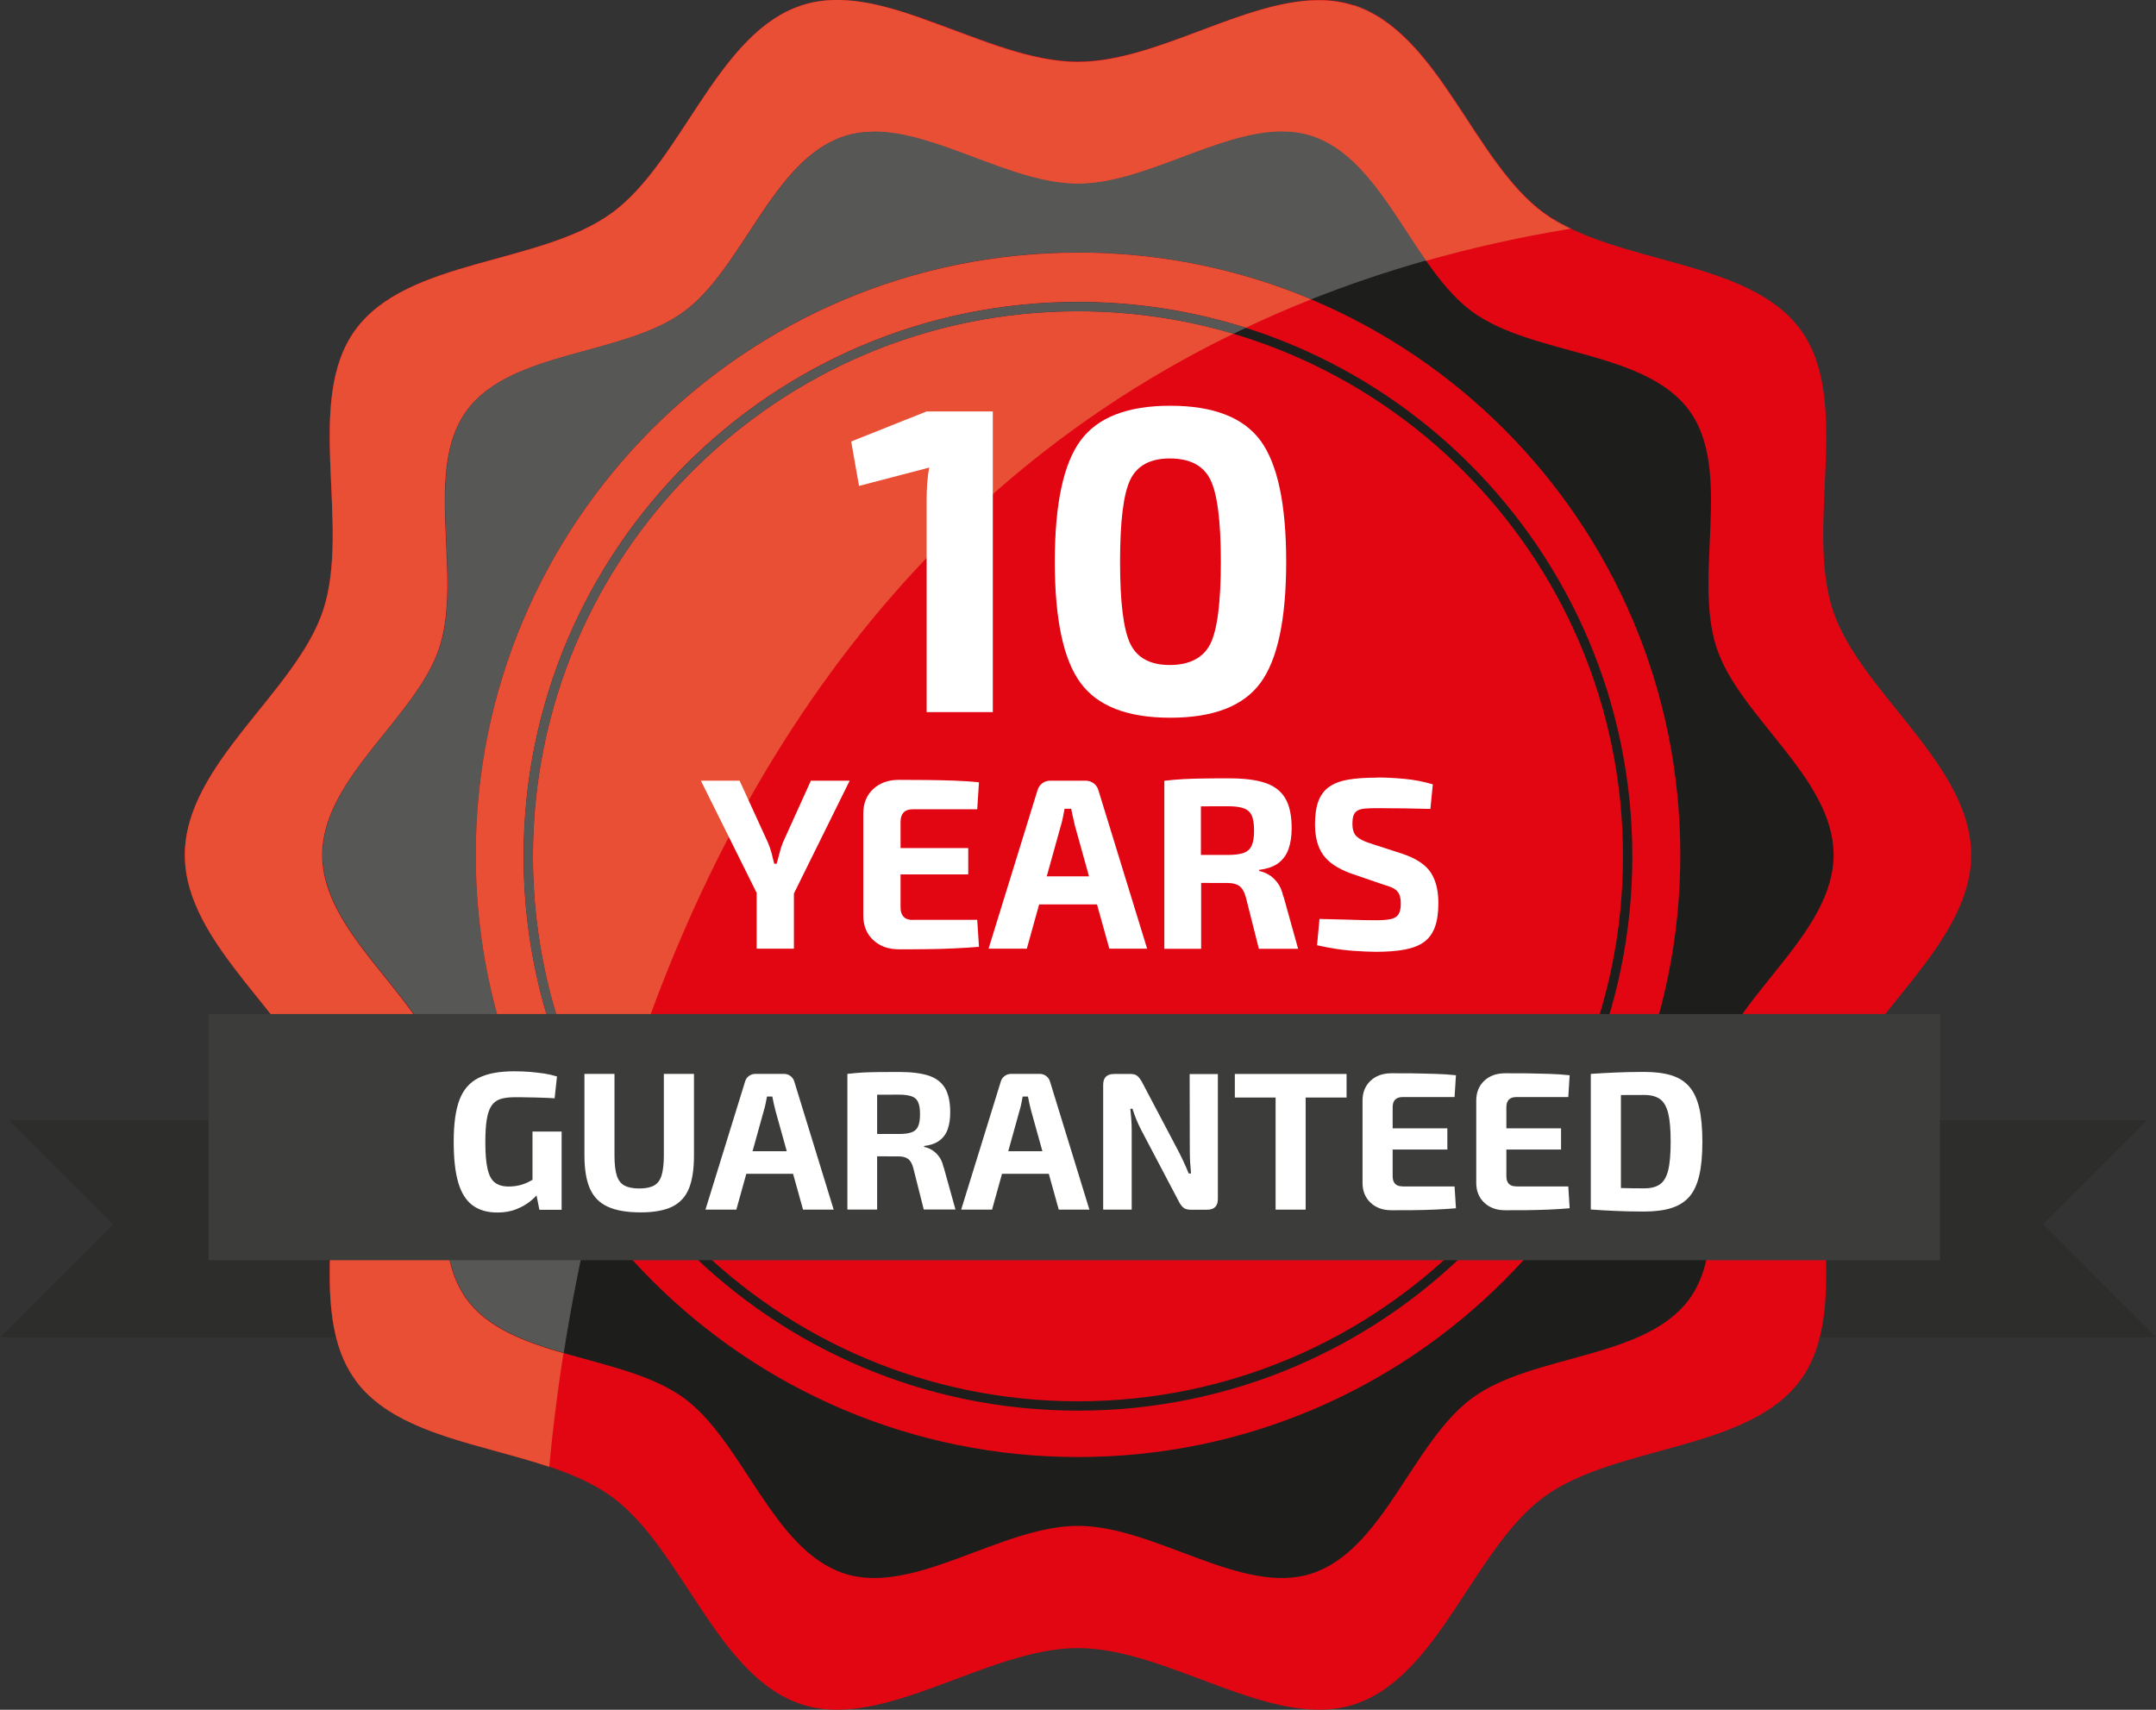<?xml version="1.0" encoding="UTF-8"?>
<svg id="Laag_1" data-name="Laag 1" xmlns="http://www.w3.org/2000/svg" viewBox="0 0 283.46 224.81">
  <rect x="0" y="0" width="283.46" height="224.81" fill="#333333" stroke="none"/>
  <defs>
    <style>
      .cls-1 {
        fill: #3c3c3b;
      }

      .cls-2 {
        fill: #1d1d1b;
      }

      .cls-3 {
        fill: #575756;
      }

      .cls-4 {
        fill: #e20613;
      }

      .cls-5 {
        fill: #fff;
      }

      .cls-6 {
        fill: #e84f35;
      }

      .cls-7 {
        fill: #2d2d2b;
      }

      .cls-8 {
        fill: #616160;
      }
    </style>
  </defs>
  <polygon class="cls-7" points="23.53 147.28 1.18 147.28 14.86 160.95 0 175.82 73.35 175.82 73.35 147.28 23.53 147.28"/>
  <polygon class="cls-7" points="28.46 165.7 73.35 175.81 73.35 165.7 28.46 165.7"/>
  <polygon class="cls-7" points="259.92 147.28 210.11 147.28 210.11 175.82 283.46 175.82 268.6 160.95 282.28 147.28 259.92 147.28"/>
  <polygon class="cls-7" points="255 165.7 210.12 175.81 210.12 165.7 255 165.7"/>
  <g>
    <path class="cls-4" d="M259.16,112.4c0,11.96-14.71,21.45-18.21,32.24-3.63,11.19,2.56,27.48-4.21,36.79-6.84,9.4-24.3,8.51-33.7,15.36-9.31,6.78-13.82,23.69-25.01,27.32-10.79,3.5-24.34-7.41-36.3-7.41s-25.51,10.91-36.3,7.41c-11.19-3.63-15.7-20.54-25.01-27.32-9.4-6.84-26.86-5.96-33.71-15.36-6.77-9.31-.58-25.61-4.21-36.79-3.5-10.79-18.2-20.28-18.2-32.24s14.7-21.45,18.2-32.24c3.63-11.18-2.56-27.48,4.21-36.79,6.85-9.4,24.3-8.51,33.71-15.36,9.31-6.78,13.82-23.69,25.01-27.32,10.79-3.5,24.34,7.41,36.3,7.41s25.51-10.91,36.3-7.41c11.19,3.63,15.7,20.54,25.01,27.32,9.4,6.84,26.86,5.96,33.7,15.36,6.78,9.31.58,25.61,4.21,36.79,3.5,10.79,18.21,20.28,18.21,32.24"/>
    <path class="cls-2" d="M241.07,112.4c0,10.12-12.44,18.15-15.4,27.28-3.07,9.46,2.17,23.25-3.56,31.12-5.79,7.95-20.56,7.2-28.51,12.99-7.88,5.74-11.69,20.04-21.16,23.11-9.13,2.97-20.59-6.27-30.71-6.27s-21.57,9.24-30.71,6.27c-9.46-3.07-13.28-17.38-21.15-23.11-7.96-5.78-22.72-5.04-28.51-12.99-5.73-7.88-.49-21.66-3.57-31.12-2.96-9.13-15.4-17.16-15.4-27.28s12.44-18.15,15.4-27.28c3.08-9.46-2.16-23.25,3.57-31.12,5.79-7.95,20.56-7.2,28.51-12.99,7.88-5.73,11.69-20.04,21.16-23.11,9.13-2.96,20.59,6.27,30.7,6.27s21.58-9.24,30.71-6.27c9.46,3.07,13.28,17.38,21.16,23.11,7.96,5.78,22.72,5.04,28.51,12.99,5.73,7.87.49,21.66,3.56,31.12,2.97,9.13,15.4,17.16,15.4,27.28"/>
    <path class="cls-4" d="M220.92,112.4c0,43.73-35.45,79.18-79.18,79.18s-79.18-35.45-79.18-79.18,35.45-79.18,79.18-79.18,79.18,35.45,79.18,79.18"/>
    <path class="cls-2" d="M214,112.59h-.62c0,19.79-8.02,37.7-20.99,50.67-12.97,12.97-30.88,20.98-50.67,20.99-19.79,0-37.7-8.02-50.67-20.99-12.97-12.97-20.99-30.88-20.99-50.67s8.02-37.7,20.99-50.67c12.97-12.97,30.88-20.98,50.67-20.99,19.79,0,37.7,8.02,50.67,20.99,12.97,12.97,20.99,30.88,20.99,50.67h1.23c0-40.26-32.63-72.89-72.89-72.89s-72.89,32.63-72.89,72.89,32.63,72.89,72.89,72.89,72.89-32.63,72.89-72.89h-.62Z"/>
    <path class="cls-5" d="M173.4,0c-4.89,0-10.17,1.98-15.51,3.99C163.23,1.98,168.51,0,173.4,0ZM110.06,0h.03-.03M110.06,0c-1.55,0-3.05.2-4.51.66C107,.2,108.51,0,110.06,0M105.53.66s-.03.01-.04.02c.01,0,.03-.01.04-.02M177.99.68h.04c11.19,3.65,15.7,20.56,25.01,27.33-9.31-6.78-13.82-23.69-25.01-27.32h-.04M122.31,2.78c6.49,2.35,13.18,5.32,19.43,5.32-6.25,0-12.93-2.98-19.43-5.32M80.42,28.01h0c-9.4,6.84-26.85,5.96-33.7,15.36-6.78,9.31-.58,25.6-4.21,36.79-3.5,10.79-18.21,20.28-18.21,32.24,0-11.96,14.71-21.45,18.21-32.24,3.63-11.19-2.56-27.48,4.21-36.79,6.85-9.4,24.3-8.52,33.7-15.36M203.09,28.05c1.04.75,2.18,1.41,3.39,2,.01,0,.02,0,.03,0-1.21-.59-2.37-1.24-3.41-1.99M42.93,146.15c.09.37.17.75.24,1.13-.07-.38-.15-.75-.24-1.13M44.2,175.81h0c.51,2.04,1.3,3.93,2.5,5.6-1.2-1.66-1.99-3.55-2.5-5.6M46.72,181.44s.03.03.04.05c-.01-.02-.03-.03-.04-.05M46.77,181.5s.02.02.03.03c-.01-.01-.02-.02-.03-.03M46.81,181.55s.02.03.03.05c-.01-.02-.02-.03-.03-.05M46.84,181.6s.03.03.04.05c-.01-.02-.02-.03-.04-.05M46.89,181.66s.02.02.03.04c0-.02-.02-.03-.03-.04M46.93,181.71l.08.1s-.05-.06-.08-.1M47.02,181.82s.02.03.03.04c-.01-.02-.02-.03-.03-.04M47.05,181.87s.05.06.08.1c-.03-.03-.05-.06-.08-.1M47.14,181.98s.02.03.03.04c-.01-.01-.02-.03-.03-.04M47.18,182.03s.05.06.08.1c-.03-.03-.05-.06-.08-.1M47.27,182.13s.02.03.03.04c-.01-.01-.02-.03-.03-.04M47.31,182.19s.06.06.09.1c-.03-.03-.05-.06-.09-.1M47.4,182.29s.02.03.04.04c-.02-.02-.03-.03-.04-.04M47.44,182.34s.05.06.09.1c-.03-.03-.06-.06-.09-.1M47.53,182.44s.03.03.04.05c-.02-.02-.03-.03-.04-.05M47.57,182.49c5.45,6.15,15.93,7.43,24.67,10.37-8.74-2.94-19.21-4.21-24.67-10.37"/>
    <path class="cls-8" d="M43.17,147.27h0c.44,2.29.57,4.74.57,7.26,0-2.52-.14-4.97-.57-7.26M43.38,169.06c.06,2.37.29,4.64.82,6.75-.53-2.11-.75-4.39-.82-6.75"/>
    <path class="cls-6" d="M110.06,0h0c-1.55,0-3.05.2-4.51.66h-.02s-.03.02-.05.02l-.05.02c-.29.1-.58.2-.87.31-10.55,4.2-15.07,20.41-24.14,27.01-9.4,6.84-26.86,5.96-33.7,15.36-6.78,9.31-.58,25.6-4.21,36.79-3.5,10.79-18.21,20.28-18.21,32.24s14.71,21.45,18.21,32.24c.16.49.3.99.42,1.5.09.37.17.75.24,1.13.44,2.29.57,4.74.57,7.25,0,4.25-.39,8.69-.39,12.91,0,.55,0,1.09.02,1.62.06,2.36.29,4.64.81,6.75.51,2.04,1.31,3.93,2.51,5.6,0,.01.02.02.02.03.01.02.02.03.04.05,0,0,0,.01.01.02,0,.01.02.02.03.04,0,0,0,0,.01.01.01.02.02.03.03.05.02.02.03.03.04.05,0,0,0,.01.01.02.01.01.02.02.03.04,0,0,.01,0,.01.01.03.03.05.07.08.1,0,0,0,.01.01.01.01.02.02.03.03.04,0,0,0,0,0,.01l.08.1s0,0,0,.01c.01.01.02.03.03.04t.01.01s.05.07.08.1t.01,0s.02.03.03.04t0,.01s.06.06.09.1h0s.03.03.04.05h0s.06.07.09.1h0s.03.04.04.05c5.45,6.15,15.93,7.43,24.67,10.37.39-4.23.98-9.28,1.87-14.94-5.16-1.49-9.99-3.3-12.76-7.11-5.73-7.88-.49-21.66-3.57-31.12-2.96-9.13-15.4-17.16-15.4-27.28s12.44-18.15,15.4-27.27c3.08-9.46-2.16-23.25,3.57-31.12,5.79-7.96,20.56-7.2,28.51-12.99,7.88-5.73,11.69-20.04,21.16-23.11,1.26-.41,2.57-.58,3.91-.58,8.36,0,18.07,6.85,26.79,6.85s18.43-6.85,26.8-6.85c1.34,0,2.65.17,3.91.58,6.69,2.17,10.56,9.97,15.05,16.37,6.01-1.7,12.34-3.13,18.99-4.22-1.21-.59-2.35-1.25-3.39-2-.02-.01-.03-.03-.05-.04-9.31-6.78-13.82-23.69-25.01-27.32h-.04c-1.48-.49-3.01-.69-4.58-.69-4.89,0-10.17,1.98-15.51,3.99-5.45,2.05-10.95,4.12-16.16,4.12-6.25,0-12.93-2.98-19.43-5.32C118.1,1.26,113.97,0,110.09,0h-.03Z"/>
    <path class="cls-3" d="M114.94,17.31c-1.34,0-2.65.18-3.91.58-9.46,3.08-13.28,17.38-21.16,23.11-7.96,5.79-22.72,5.04-28.51,12.99-5.73,7.88-.49,21.66-3.56,31.12-2.97,9.13-15.4,17.16-15.4,27.28s12.44,18.15,15.4,27.27c3.07,9.46-2.17,23.25,3.56,31.12,2.77,3.81,7.6,5.62,12.76,7.11.89-5.7,2.09-12.03,3.69-18.77-9.6-13.1-15.26-29.25-15.26-46.74,0-43.73,35.46-79.18,79.19-79.18,10.87,0,21.23,2.19,30.66,6.15,4.8-1.9,9.81-3.61,15.08-5.1-4.48-6.41-8.35-14.2-15.04-16.38-1.27-.41-2.57-.58-3.92-.58-8.36,0-18.07,6.86-26.79,6.86s-18.43-6.86-26.8-6.86"/>
    <path class="cls-6" d="M141.73,33.22c-43.73,0-79.18,35.45-79.18,79.18,0,17.48,5.67,33.64,15.26,46.74.62-2.62,1.31-5.29,2.05-8.01-6.98-11.19-11.02-24.4-11.02-38.55,0-40.26,32.63-72.89,72.89-72.89,7.69,0,15.11,1.19,22.07,3.4,2.77-1.31,5.64-2.56,8.59-3.73-9.43-3.96-19.79-6.15-30.66-6.15M141.73,40.93c-19.79,0-37.7,8.02-50.67,20.99-12.97,12.97-20.99,30.88-20.99,50.67,0,13.51,3.74,26.15,10.24,36.93,10.38-36.71,32.92-81.81,81.85-105.64-6.47-1.92-13.33-2.95-20.43-2.95"/>
    <path class="cls-3" d="M141.73,39.7c-40.26,0-72.89,32.63-72.89,72.89,0,14.15,4.04,27.36,11.02,38.55.15-.54.3-1.08.45-1.62-6.49-10.78-10.24-23.42-10.24-36.93,0-19.79,8.02-37.7,20.99-50.67,12.97-12.97,30.88-20.99,50.67-20.99,7.1,0,13.96,1.03,20.43,2.96.55-.27,1.09-.53,1.64-.79-6.97-2.21-14.38-3.4-22.07-3.4"/>
    <path class="cls-5" d="M111.7,102.65h-5.09l-3.68,8.13c-.17.43-.32.89-.44,1.38-.13.49-.25.96-.38,1.41h-.32c-.11-.45-.23-.92-.35-1.41-.13-.49-.29-.95-.48-1.38l-3.72-8.13h-5.09l7.33,14.75v7.34h4.9v-7.26l7.33-14.83Z"/>
    <path class="cls-5" d="M120,120.96c-.54,0-.93-.14-1.2-.42-.27-.28-.4-.68-.4-1.22v-4.35h8.9v-3.46h-8.9v-3.46c0-.54.14-.94.4-1.22.27-.28.67-.42,1.2-.42h8.48l.23-3.55c-1.03-.1-2.12-.18-3.3-.22s-2.37-.07-3.59-.08c-1.22-.01-2.43-.02-3.62-.02-1.41,0-2.55.41-3.41,1.22-.86.81-1.29,1.88-1.29,3.23v13.38c0,1.33.43,2.4,1.29,3.22.87.82,2,1.23,3.41,1.23,1.19,0,2.4,0,3.62-.02,1.22-.01,2.41-.04,3.59-.1,1.18-.05,2.27-.12,3.3-.21l-.23-3.55h-8.48Z"/>
    <path class="cls-5" d="M145.83,124.74h4.99l-6.4-20.81c-.1-.38-.31-.69-.62-.93-.31-.23-.67-.35-1.07-.35h-4.64c-.41,0-.76.12-1.07.35-.31.24-.52.55-.62.93l-6.43,20.81h5.03l1.62-5.82h7.61l1.62,5.82ZM137.62,115.23l1.87-6.72c.11-.36.2-.73.27-1.1.08-.37.15-.73.21-1.07h.86c.07.34.14.7.23,1.07.08.37.17.74.25,1.1l1.87,6.72h-5.56Z"/>
    <path class="cls-5" d="M168.72,117.86c-.17-.77-.44-1.38-.8-1.84-.36-.46-.75-.81-1.16-1.04-.42-.24-.82-.38-1.2-.45v-.16c1.07-.13,1.91-.43,2.53-.9.62-.47,1.06-1.09,1.33-1.87.27-.78.4-1.68.4-2.7,0-1.69-.28-3.01-.85-3.95-.56-.95-1.45-1.62-2.65-2.02s-2.78-.59-4.72-.59c-1.32,0-2.45,0-3.4.02-.94.01-1.8.04-2.59.08-.79.04-1.64.12-2.53.22h0s0,0,0,0v22.09h4.84v-8.66c.96,0,2.12.01,3.49.01.67,0,1.18.14,1.55.41.37.28.66.78.85,1.51l1.7,6.73h5.16l-1.92-6.88ZM164.58,111.16c-.21.47-.56.8-1.06.98-.5.18-1.18.27-2.04.27h-3.59v-6.39c1.06,0,2.25-.01,3.59-.01.86,0,1.53.09,2.04.27.5.18.85.5,1.06.96.2.46.3,1.12.3,1.97s-.1,1.48-.3,1.95Z"/>
    <path class="cls-5" d="M181.08,102.23c1.09,0,2.27.06,3.55.18,1.28.11,2.53.36,3.75.72l-.32,3.23c-.94-.02-2.04-.04-3.3-.07-1.26-.02-2.5-.03-3.72-.03-.6,0-1.1.02-1.52.05-.41.03-.75.11-1.01.25-.25.14-.44.35-.54.62-.11.28-.16.66-.16,1.15,0,.75.18,1.29.53,1.63.35.34.95.66,1.81.93l4.26,1.38c1.77.6,3,1.41,3.68,2.43.68,1.02,1.02,2.37,1.02,4.04,0,1.26-.15,2.31-.45,3.14-.3.83-.77,1.48-1.41,1.96s-1.48.8-2.53,1.01c-1.05.2-2.33.3-3.84.3-.73,0-1.77-.05-3.11-.14-1.34-.1-2.88-.34-4.61-.72l.32-3.46c1.26.02,2.36.05,3.28.08.93.03,1.72.05,2.38.07.67.01,1.24.02,1.73.02.85,0,1.52-.05,2-.16s.82-.32,1.01-.64c.19-.32.29-.78.29-1.38,0-.51-.07-.93-.21-1.23-.14-.31-.36-.55-.67-.74-.31-.18-.73-.35-1.27-.49l-4.48-1.54c-1.68-.62-2.88-1.43-3.59-2.43-.7-1-1.06-2.33-1.06-3.97,0-1.28.15-2.32.46-3.12.31-.8.79-1.42,1.44-1.87.66-.45,1.49-.76,2.53-.93,1.03-.17,2.27-.25,3.73-.25"/>
  </g>
  <rect class="cls-1" x="27.42" y="133.33" width="227.64" height="32.37"/>
  <g>
    <path class="cls-5" d="M70.01,148.76v6.37c-.18.1-.35.19-.54.29-.36.18-.76.33-1.19.43-.43.1-.9.16-1.42.16-.76,0-1.36-.18-1.81-.53-.45-.35-.76-.95-.95-1.8-.2-.84-.29-2.01-.29-3.49,0-1.22.06-2.23.19-3.01s.34-1.39.63-1.81.68-.71,1.18-.87c.49-.15,1.11-.23,1.85-.23.62,0,1.22,0,1.79.02.57,0,1.14.02,1.71.04s1.15.04,1.76.08l.31-2.87c-.55-.17-1.12-.3-1.7-.39-.58-.08-1.19-.15-1.82-.21-.64-.05-1.35-.08-2.12-.08-1.95,0-3.5.29-4.67.87-1.16.58-2,1.54-2.51,2.88-.51,1.34-.76,3.18-.76,5.51,0,2.19.19,3.97.59,5.34.4,1.37,1.02,2.37,1.87,3.01.86.64,1.96.96,3.3.96.93,0,1.76-.15,2.48-.44.73-.29,1.34-.65,1.85-1.06.32-.26.58-.51.8-.75l.38,1.89h2.92v-10.29h-3.82Z"/>
    <path class="cls-5" d="M91.24,141.2v10.73c0,1.81-.22,3.26-.67,4.36-.45,1.09-1.19,1.88-2.21,2.38-1.03.49-2.39.74-4.1.74-1.81,0-3.26-.24-4.34-.74-1.09-.49-1.87-1.28-2.36-2.38-.48-1.1-.72-2.55-.72-4.36v-10.73h3.95v10.73c0,1.12.1,2,.3,2.63.2.63.54,1.07,1.02,1.33.48.25,1.13.38,1.94.38s1.45-.13,1.92-.38c.48-.26.81-.7,1.01-1.33.19-.63.3-1.51.3-2.63v-10.73h3.95Z"/>
    <path class="cls-5" d="M105.57,159.05h4.04l-5.17-16.81c-.09-.31-.25-.56-.5-.75-.25-.19-.54-.29-.87-.29h-3.75c-.33,0-.62.1-.87.29-.25.18-.42.44-.5.75l-5.2,16.81h4.06l1.31-4.71h6.15l1.31,4.71ZM98.94,151.37l1.51-5.43c.09-.29.16-.59.22-.89.07-.3.12-.59.17-.87h.7c.05.28.11.56.18.87.07.3.14.6.21.89l1.51,5.43h-4.49Z"/>
    <path class="cls-5" d="M124.06,153.49c-.14-.62-.36-1.12-.65-1.48-.29-.37-.61-.65-.94-.84s-.66-.31-.97-.36v-.13c.86-.1,1.54-.35,2.04-.73.5-.38.86-.88,1.07-1.51.22-.63.32-1.36.32-2.18,0-1.36-.23-2.43-.69-3.2-.46-.76-1.17-1.31-2.14-1.63-.97-.31-2.25-.48-3.81-.48-1.07,0-1.98,0-2.74.01-.76.01-1.46.03-2.1.06-.64.04-1.32.1-2.04.18v17.84h3.91v-7c.78,0,1.71.01,2.82.01.54,0,.95.11,1.26.34.3.22.53.63.68,1.21l1.37,5.43h4.17l-1.55-5.56ZM120.71,148.09c-.16.38-.44.64-.85.79s-.95.22-1.64.22h-2.9v-5.16c.86,0,1.82-.01,2.9-.01.69,0,1.23.08,1.64.22s.69.4.85.77c.17.37.25.9.25,1.59s-.08,1.2-.25,1.58Z"/>
    <path class="cls-5" d="M139.19,159.05h4.04l-5.17-16.81c-.09-.31-.25-.56-.5-.75-.25-.19-.54-.29-.87-.29h-3.75c-.33,0-.62.1-.87.29-.25.18-.42.44-.5.75l-5.2,16.81h4.06l1.31-4.71h6.15l1.31,4.71ZM132.56,151.37l1.51-5.43c.09-.29.16-.59.22-.89.06-.3.12-.59.17-.87h.69c.05.28.11.56.18.87.07.3.14.6.21.89l1.51,5.43h-4.49Z"/>
    <path class="cls-5" d="M156.41,141.2l.02,10.11c0,.48.02.97.04,1.46.03.49.07,1,.12,1.52h-.31c-.21-.52-.42-1.02-.65-1.5-.22-.48-.44-.92-.64-1.32l-4.78-9.07c-.21-.4-.42-.7-.63-.89-.22-.2-.53-.3-.94-.3h-2.15c-.96,0-1.45.47-1.45,1.42v16.42h3.75v-10.45c0-.47-.02-.93-.05-1.41-.04-.47-.08-.94-.13-1.41h.28c.14.45.31.92.5,1.4.2.48.41.92.61,1.32l4.93,9.37c.19.4.4.69.62.89.22.2.55.3.98.3h2.17c.95,0,1.42-.47,1.42-1.42v-16.42h-3.72Z"/>
  </g>
  <polygon class="cls-5" points="177.04 141.21 171.66 141.21 167.71 141.21 162.35 141.21 162.35 144.31 167.71 144.31 167.71 159.05 171.66 159.05 171.66 144.31 177.04 144.31 177.04 141.21"/>
  <g>
    <path class="cls-5" d="M184.39,155.99c-.43,0-.76-.11-.97-.34-.21-.22-.32-.55-.32-.98v-3.52h7.19v-2.79h-7.19v-2.79c0-.43.11-.76.32-.98.22-.22.54-.34.97-.34h6.85l.18-2.87c-.83-.09-1.72-.15-2.66-.18-.95-.03-1.91-.05-2.9-.07-.98,0-1.96-.01-2.92-.01-1.14,0-2.05.33-2.75.99s-1.05,1.52-1.05,2.61v10.81c0,1.07.35,1.94,1.05,2.6.7.67,1.61,1,2.75,1,.96,0,1.94,0,2.92-.01.99-.01,1.95-.04,2.9-.08s1.84-.1,2.66-.17l-.18-2.87h-6.85Z"/>
    <path class="cls-5" d="M199.34,155.99c-.43,0-.76-.11-.97-.34-.21-.22-.32-.55-.32-.98v-3.52h7.19v-2.79h-7.19v-2.79c0-.43.11-.76.32-.98.22-.22.54-.34.97-.34h6.85l.18-2.87c-.83-.09-1.72-.15-2.66-.18-.95-.03-1.91-.05-2.9-.07-.98,0-1.96-.01-2.92-.01-1.14,0-2.05.33-2.75.99s-1.05,1.52-1.05,2.61v10.81c0,1.07.35,1.94,1.05,2.6.7.67,1.61,1,2.75,1,.96,0,1.94,0,2.92-.01.99-.01,1.95-.04,2.9-.08s1.84-.1,2.66-.17l-.18-2.87h-6.85Z"/>
    <path class="cls-5" d="M223.41,145.69c-.28-1.18-.71-2.12-1.31-2.81-.6-.69-1.38-1.19-2.36-1.49-.97-.3-2.17-.45-3.58-.45s-2.63.03-3.76.08c-1.13.05-2.22.11-3.25.18h0v17.83h0c1.03.08,2.12.14,3.26.19,1.14.05,2.39.08,3.75.08s2.61-.15,3.58-.46c.97-.3,1.76-.8,2.36-1.48.6-.69,1.03-1.62,1.31-2.81s.41-2.66.41-4.44-.14-3.26-.41-4.44ZM219.33,153.85c-.22.9-.58,1.52-1.09,1.87-.51.36-1.2.53-2.08.53-1.1,0-2.11-.01-3.01-.04-.01,0-.02,0-.04,0v-12.23c.08,0,.15,0,.23,0,.83-.01,1.77-.01,2.82-.01.88,0,1.57.18,2.08.54s.87.99,1.09,1.88c.22.9.32,2.14.32,3.73s-.1,2.83-.32,3.72Z"/>
  </g>
  <g>
    <path class="cls-5" d="M130.54,93.63h-8.71v-27.85c0-1.68.11-3.11.34-4.3l-9.23,2.41-1.03-5.84,9.91-3.95h8.71v39.54Z"/>
    <path class="cls-5" d="M153.86,53.35c5.65,0,9.61,1.53,11.86,4.58,2.25,3.06,3.38,8.37,3.38,15.93s-1.13,12.87-3.38,15.93c-2.25,3.06-6.21,4.58-11.86,4.58s-9.55-1.53-11.8-4.58c-2.25-3.06-3.38-8.37-3.38-15.93s1.13-12.87,3.38-15.93c2.25-3.06,6.19-4.58,11.8-4.58ZM153.8,60.28c-2.56,0-4.29.93-5.19,2.78-.9,1.85-1.35,5.45-1.35,10.8s.45,8.95,1.35,10.8c.9,1.85,2.63,2.78,5.19,2.78s4.41-.93,5.33-2.78c.92-1.85,1.38-5.45,1.38-10.8s-.46-8.95-1.38-10.8c-.92-1.85-2.69-2.78-5.33-2.78Z"/>
  </g>
</svg>